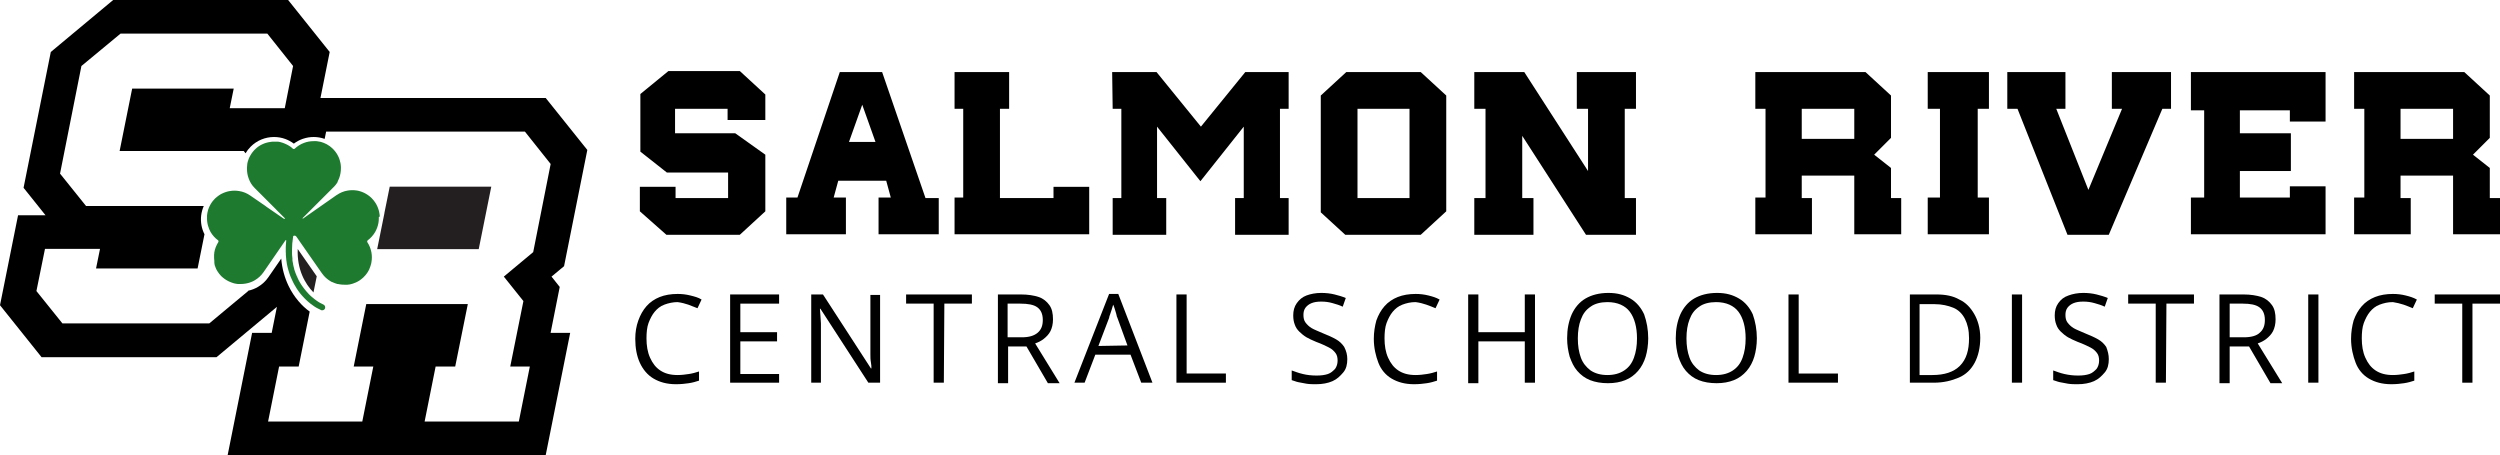 <?xml version="1.0" encoding="UTF-8"?>
<svg id="Layer_1" data-name="Layer 1" xmlns="http://www.w3.org/2000/svg" width="490.15" height="89.25" viewBox="0 0 490.15 89.25">
  <defs>
    <style>
      .cls-1, .cls-2, .cls-3 {
        stroke-width: 0px;
      }

      .cls-2 {
        fill: #231f20;
      }

      .cls-3 {
        fill: #1d7a2f;
      }
    </style>
  </defs>
  <g>
    <path class="cls-1" d="M131.05,13.93h14l5,4.6v5h-7.4v-2.2h-10.3v4.8h11.8l5.9,4.2v11.1l-5,4.6h-14.4l-5.2-4.6v-4.8h7v2.2h10.3v-5h-12l-5.2-4.1v-11.3l5.5-4.5h0Z"/>
    <path class="cls-1" d="M164.65,14.13h8.3l8.5,24.7h2.6v7.1h-11.8v-7.2h2.4l-.9-3.3h-9.4l-.9,3.3h2.4v7.2h-11.7v-7.2h2.2l8.3-24.6h0ZM169.05,20.53l-2.6,7.3h5.2l-2.6-7.3h0Z"/>
    <path class="cls-1" d="M187.15,14.13h10.7v7.2h-1.8v17.5h10.5v-2.2h7v9.3h-26.4v-7.2h1.7v-17.4h-1.7v-7.2h0Z"/>
    <path class="cls-1" d="M218.05,14.13h8.7l8.7,10.7,8.7-10.7h8.5v7.2h-1.7v17.5h1.7v7.2h-10.5v-7.2h1.7v-14l-8.5,10.7-8.5-10.7v14h1.8v7.2h-10.5v-7.2h1.7v-17.5h-1.7l-.1-7.2h0Z"/>
    <path class="cls-1" d="M263.95,14.13h14.6l5,4.6v22.7l-5,4.6h-14.8l-4.8-4.4v-22.9l5-4.6h0ZM266.15,21.33v17.5h10.2v-17.5h-10.2Z"/>
    <path class="cls-1" d="M289.05,14.13h9.8l12.5,19.4v-12.2h-2.2v-7.2h11.6v7.2h-2.2v17.5h2.2v7.2h-9.8l-12.5-19.4v12.2h2.2v7.2h-11.6v-7.2h2.2v-17.5h-2.2v-7.2h0Z"/>
    <path class="cls-1" d="M344.15,14.13h21.6l5,4.6v8.3l-3.3,3.3,3.3,2.6v5.9h2v7.1h-9.2v-11.5h-10.3v4.4h2v7.1h-11.1v-7.2h2v-17.4h-2v-7.2h0ZM353.25,21.33v5.9h10.3v-5.9h-10.3Z"/>
    <path class="cls-1" d="M377.95,14.13h12v7.2h-2.2v17.4h2.2v7.2h-12v-7.2h2.4v-17.4h-2.4v-7.2Z"/>
    <path class="cls-1" d="M393.55,14.13h11.4v7.2h-1.8l6.3,15.9,6.6-15.9h-2v-7.2h11.6v7.2h-1.7l-10.5,24.7h-8.1l-9.8-24.7h-2v-7.2h0Z"/>
    <path class="cls-1" d="M429.55,14.13h26.4v9.7h-7v-2.2h-9.8v4.5h10v7.4h-10v5.2h9.8v-2.2h7v9.4h-26.4v-7.2h2.6v-17.1h-2.6v-7.5h0Z"/>
    <path class="cls-1" d="M461.55,14.13h21.6l5,4.6v8.3l-3.3,3.3,3.3,2.6v5.9h2v7.1h-9.2v-11.5h-10.3v4.4h2v7.1h-11.1v-7.2h2v-17.4h-2v-7.2h0ZM470.65,21.33v5.9h10.3v-5.9h-10.3Z"/>
    <path class="cls-1" d="M132.85,59.23c-.9,0-1.8.2-2.6.5s-1.4.8-1.9,1.4-.9,1.4-1.2,2.2-.4,1.9-.4,3c0,1.4.2,2.7.7,3.8s1.1,1.9,2,2.5,2,.9,3.4.9c.8,0,1.5-.1,2.2-.2s1.4-.3,2-.5v1.8c-.6.2-1.3.4-2,.5s-1.5.2-2.5.2c-1.8,0-3.2-.4-4.4-1.1-1.2-.7-2.1-1.8-2.7-3.1s-.9-2.9-.9-4.7c0-1.3.2-2.5.6-3.6s.9-2,1.6-2.8,1.6-1.4,2.6-1.8,2.2-.6,3.5-.6c.9,0,1.7.1,2.5.3.8.2,1.6.4,2.2.8l-.8,1.7c-.6-.2-1.2-.5-1.8-.7s-1.3-.4-2.1-.5h0Z"/>
    <path class="cls-1" d="M152.85,75.03h-9.7v-17.3h9.6v1.8h-7.6v5.6h7.2v1.8h-7.2v6.4h7.6v1.7h.1Z"/>
    <path class="cls-1" d="M172.55,75.03h-2.3l-9.4-14.5h-.1c0,.4.1.8.1,1.3s.1,1,.1,1.6v11.6h-1.9v-17.3h2.3l9.4,14.5h.1c0-.3,0-.7-.1-1.2s-.1-1.1-.1-1.6v-11.6h1.9v17.2h0Z"/>
    <path class="cls-1" d="M185.05,75.03h-2v-15.5h-5.4v-1.8h12.9v1.8h-5.4l-.1,15.5h0Z"/>
    <path class="cls-1" d="M200.15,57.73c1.4,0,2.6.2,3.5.5s1.6.9,2.1,1.6.7,1.6.7,2.8c0,.9-.2,1.7-.5,2.3s-.8,1.1-1.3,1.5-1.1.7-1.7.9l4.8,7.8h-2.3l-4.2-7.2h-3.6v7.2h-2v-17.4h4.5ZM200.05,59.53h-2.5v6.6h2.8c1.4,0,2.4-.3,3.1-.9.7-.6,1-1.4,1-2.5,0-1.2-.4-2-1.1-2.5-.7-.5-1.8-.7-3.3-.7h0Z"/>
    <path class="cls-1" d="M223.75,75.03l-2.1-5.5h-6.9l-2.1,5.5h-2l6.8-17.4h1.8l6.7,17.4h-2.2ZM221.05,67.73l-2-5.5c-.1-.1-.1-.4-.2-.7-.1-.3-.2-.7-.3-1s-.2-.6-.3-.8c-.1.3-.2.7-.3,1s-.2.6-.3.9-.2.5-.2.7l-2.1,5.5,5.7-.1h0Z"/>
    <path class="cls-1" d="M230.65,75.03v-17.3h2v15.5h7.7v1.8h-9.7Z"/>
    <path class="cls-1" d="M264.15,70.43c0,1-.2,1.9-.8,2.6s-1.2,1.3-2.1,1.7c-.9.4-2,.6-3.2.6-.6,0-1.3,0-1.9-.1s-1.1-.2-1.6-.3-.9-.3-1.3-.4v-1.9c.6.2,1.3.5,2.2.7.8.2,1.7.3,2.7.3.9,0,1.6-.1,2.2-.3s1-.6,1.4-1c.3-.4.5-1,.5-1.6s-.1-1.1-.4-1.5-.7-.8-1.3-1.1c-.6-.3-1.4-.7-2.5-1.1-.7-.3-1.4-.6-1.9-.9s-1-.7-1.4-1.1-.7-.8-.9-1.4c-.2-.5-.3-1.1-.3-1.8,0-.9.2-1.7.7-2.4s1.1-1.2,1.9-1.5,1.8-.5,2.9-.5c.9,0,1.8.1,2.6.3s1.5.4,2.2.7l-.6,1.7c-.6-.3-1.3-.5-2-.7s-1.4-.3-2.2-.3-1.4.1-1.9.3-.9.5-1.2.9-.4.9-.4,1.4c0,.6.1,1.1.4,1.5.3.4.7.8,1.2,1.1s1.3.6,2.2,1c1,.4,1.9.8,2.6,1.2.7.4,1.2.9,1.6,1.5.4.8.6,1.5.6,2.4h0Z"/>
    <path class="cls-1" d="M277.55,59.23c-1,0-1.8.2-2.6.5-.8.3-1.4.8-1.9,1.4s-.9,1.4-1.2,2.2-.4,1.9-.4,3c0,1.4.2,2.7.7,3.8.5,1.1,1.1,1.9,2,2.5s2,.9,3.4.9c.8,0,1.5-.1,2.2-.2s1.4-.3,2-.5v1.8c-.6.2-1.3.4-2,.5s-1.5.2-2.5.2c-1.8,0-3.2-.4-4.4-1.1-1.2-.7-2.1-1.8-2.6-3.1s-.9-2.9-.9-4.7c0-1.3.2-2.5.5-3.6.4-1.1.9-2,1.6-2.8s1.6-1.4,2.6-1.8,2.2-.6,3.5-.6c.9,0,1.7.1,2.5.3.8.2,1.5.4,2.2.8l-.8,1.7c-.5-.2-1.2-.5-1.8-.7s-1.3-.4-2.1-.5h0Z"/>
    <path class="cls-1" d="M300.95,75.03h-2v-8.1h-9.1v8.2h-2v-17.4h2v7.4h9.1v-7.4h2v17.3Z"/>
    <path class="cls-1" d="M323.15,66.33c0,1.3-.2,2.6-.5,3.6s-.8,2-1.5,2.8-1.5,1.4-2.5,1.8-2.1.6-3.4.6-2.5-.2-3.5-.6-1.8-1-2.5-1.8-1.1-1.7-1.5-2.8c-.3-1.1-.5-2.3-.5-3.6,0-1.8.3-3.3.9-4.7.6-1.3,1.5-2.4,2.7-3.1s2.7-1.1,4.5-1.1,3.1.4,4.3,1.1,2.1,1.8,2.7,3.1c.5,1.4.8,3,.8,4.7h0ZM309.35,66.33c0,1.5.2,2.7.6,3.8s1.1,1.9,1.9,2.5c.9.6,2,.9,3.3.9s2.4-.3,3.3-.9,1.5-1.4,1.9-2.5.6-2.3.6-3.8c0-2.2-.5-4-1.4-5.2s-2.4-1.9-4.4-1.9c-1.3,0-2.5.3-3.3.9-.9.6-1.5,1.4-1.9,2.5-.4,1-.6,2.3-.6,3.7h0Z"/>
    <path class="cls-1" d="M344.45,66.33c0,1.3-.2,2.6-.5,3.6s-.8,2-1.5,2.8-1.5,1.4-2.5,1.8-2.1.6-3.4.6-2.5-.2-3.5-.6-1.8-1-2.5-1.8-1.1-1.7-1.5-2.8c-.3-1.1-.5-2.3-.5-3.6,0-1.8.3-3.3.9-4.7.6-1.3,1.5-2.4,2.7-3.1s2.7-1.1,4.5-1.1,3.1.4,4.3,1.1,2.1,1.8,2.7,3.1c.5,1.4.8,3,.8,4.7h0ZM330.65,66.33c0,1.5.2,2.7.6,3.8s1.1,1.9,1.9,2.5c.9.6,2,.9,3.3.9s2.4-.3,3.3-.9,1.5-1.4,1.9-2.5.6-2.3.6-3.8c0-2.2-.5-4-1.4-5.2s-2.4-1.9-4.4-1.9c-1.3,0-2.5.3-3.3.9-.9.6-1.5,1.4-1.9,2.5-.4,1-.6,2.3-.6,3.7h0Z"/>
    <path class="cls-1" d="M350.65,75.03v-17.3h2v15.5h7.7v1.8s-9.7,0-9.7,0Z"/>
    <path class="cls-1" d="M388.25,66.23c0,1.9-.4,3.6-1.1,4.9s-1.7,2.3-3.1,2.9-3,1-4.9,1h-4.7v-17.3h5.2c1.8,0,3.3.3,4.5,1,1.3.6,2.2,1.6,2.9,2.8s1.2,2.8,1.2,4.7h0ZM386.05,66.33c0-1.6-.3-2.8-.8-3.8s-1.3-1.8-2.3-2.2-2.2-.7-3.7-.7h-2.9v13.9h2.5c2.4,0,4.2-.6,5.4-1.8,1.3-1.3,1.8-3.1,1.8-5.4h0Z"/>
    <path class="cls-1" d="M394.45,75.03v-17.3h2v17.3s-2,0-2,0Z"/>
    <path class="cls-1" d="M413.45,70.43c0,1-.2,1.9-.8,2.6s-1.2,1.3-2.1,1.7c-.9.4-2,.6-3.2.6-.6,0-1.3,0-1.9-.1s-1.1-.2-1.6-.3-.9-.3-1.3-.4v-1.9c.6.2,1.3.5,2.2.7.9.2,1.7.3,2.7.3.9,0,1.6-.1,2.2-.3s1-.6,1.4-1c.3-.4.5-1,.5-1.6s-.1-1.1-.4-1.5-.7-.8-1.3-1.1c-.6-.3-1.4-.7-2.5-1.1-.7-.3-1.4-.6-1.9-.9s-1-.7-1.4-1.1-.7-.8-.9-1.4c-.2-.5-.3-1.1-.3-1.8,0-.9.2-1.7.7-2.4s1.1-1.2,2-1.5c.8-.3,1.8-.5,2.9-.5.9,0,1.8.1,2.6.3s1.5.4,2.2.7l-.6,1.7c-.6-.3-1.3-.5-2-.7s-1.4-.3-2.2-.3-1.4.1-1.9.3-.9.5-1.2.9c-.3.4-.4.9-.4,1.4,0,.6.1,1.1.4,1.5s.7.8,1.2,1.1,1.3.6,2.2,1c1,.4,1.9.8,2.6,1.2.7.4,1.2.9,1.6,1.5.3.8.5,1.5.5,2.4h0Z"/>
    <path class="cls-1" d="M424.65,75.03h-2v-15.5h-5.4v-1.8h12.9v1.8h-5.4l-.1,15.5h0Z"/>
    <path class="cls-1" d="M439.85,57.73c1.4,0,2.6.2,3.5.5s1.6.9,2.1,1.6.7,1.6.7,2.8c0,.9-.2,1.7-.5,2.3s-.8,1.1-1.3,1.5-1.1.7-1.7.9l4.8,7.8h-2.3l-4.2-7.2h-3.8v7.2h-2v-17.4h4.7ZM439.75,59.53h-2.6v6.6h2.8c1.4,0,2.5-.3,3.1-.9.7-.6,1-1.4,1-2.5,0-1.2-.4-2-1.1-2.5s-1.8-.7-3.2-.7h0Z"/>
    <path class="cls-1" d="M452.55,75.03v-17.3h2v17.3s-2,0-2,0Z"/>
    <path class="cls-1" d="M469.15,59.23c-1,0-1.8.2-2.6.5-.8.3-1.4.8-1.9,1.4s-.9,1.4-1.2,2.2-.4,1.9-.4,3c0,1.4.2,2.7.7,3.8.5,1.1,1.1,1.9,2,2.5s2,.9,3.4.9c.8,0,1.5-.1,2.2-.2s1.4-.3,2-.5v1.8c-.6.2-1.3.4-2,.5s-1.5.2-2.5.2c-1.8,0-3.2-.4-4.4-1.1-1.2-.7-2.1-1.8-2.6-3.1s-.9-2.9-.9-4.7c0-1.3.2-2.5.5-3.6.4-1.1.9-2,1.6-2.8s1.6-1.4,2.6-1.8,2.2-.6,3.5-.6c.9,0,1.7.1,2.5.3.8.2,1.5.4,2.2.8l-.8,1.7c-.5-.2-1.2-.5-1.8-.7s-1.4-.4-2.1-.5h0Z"/>
    <path class="cls-1" d="M484.75,75.03h-2v-15.5h-5.4v-1.8h12.8v1.8h-5.4v15.5h0Z"/>
  </g>
  <g>
    <g>
      <path class="cls-2" d="M51.07,54.64s.09-.09.14-.14h0s-.09.09-.13.14Z"/>
      <path class="cls-2" d="M51.8,53.79s.02-.02.03-.03h0s-.02.02-.03.03Z"/>
      <path class="cls-2" d="M51.46,54.22c-.06.07-.12.14-.18.21.02-.02.04-.04.06-.07.04-.05.09-.1.13-.15h0s0,0,0,0h0Z"/>
      <path class="cls-2" d="M55.7,48.08s-.04.05-.07.08c.02-.03.05-.05.07-.08h0Z"/>
      <path class="cls-2" d="M51.89,53.68s.04-.05.06-.07h0s-.04.05-.06.07h0Z"/>
      <path class="cls-2" d="M56.18,47.65h0s0,0,0,0c-.02,0-.03.02-.05.03h0s.02,0,.03-.01c0,0,.02,0,.03-.01h0Z"/>
      <path class="cls-2" d="M55.49,48.33c-.07.09-.14.18-.21.28.07-.09.14-.19.21-.28h0Z"/>
      <path class="cls-2" d="M55.56,48.24s-.04.06-.07.08c.02-.03.05-.06.07-.09h0Z"/>
      <path class="cls-2" d="M58.45,54.55c-.15-.31-.28-.62-.39-.91-.06-.15-.12-.31-.17-.47.05.16.11.32.17.48.18.46.4.97.67,1.48-.03-.07-.07-.13-.1-.19-.06-.13-.13-.25-.18-.38h0Z"/>
      <path class="cls-2" d="M52.93,52.16l1.4-2.09.03-.05s-.02.03-.03.05l-1.4,2.1h0Z"/>
      <path class="cls-2" d="M59.78,56.89s.07.09.1.14h0c-.06-.09-.13-.19-.19-.28.03.05.06.09.09.14h0Z"/>
      <path class="cls-2" d="M59.35,56.23c-.14-.22-.27-.45-.39-.68.12.23.25.45.39.68Z"/>
      <path class="cls-2" d="M52.27,53.14c.04-.05.07-.1.1-.15h0c-.03.05-.07.1-.1.15Z"/>
      <path class="cls-2" d="M52.54,52.73s.02-.03.03-.05h0s-.02.03-.03.05h0Z"/>
      <path class="cls-2" d="M52.24,53.19s.02-.03.03-.05h0s-.02.03-.03.05h0Z"/>
      <path class="cls-2" d="M51.94,53.6c.04-.05.08-.1.11-.15h0c-.04.05-.07.1-.11.15h0Z"/>
      <path class="cls-2" d="M61.46,57.34l.64-3.17-3.73-5.35c-.16,4.04,1.44,6.82,3.09,8.52h0Z"/>
      <path class="cls-2" d="M75.37,41.8h0l-1.03,5.12s0,0,0,0l-.39,1.92h19.91l2.46-12.24h-19.91l-1.05,5.19h0Z"/>
      <path class="cls-1" d="M109.75,56.27l-1.62-2.04,2.46-2.04,4.56-22.79-8.16-10.19h-44.16l1.81-9.02L56.49,0H22.19l-12.23,10.19-5.34,26.63,4.31,5.39H3.54L0,59.84l8.15,10.19h34.3l11.84-9.87-1.02,5.1h-3.84l-4.8,23.98h62.36l4.8-23.98h-3.84l1.79-9h0ZM104.54,49.43l-5.76,4.8,3.84,4.8-2.58,12.83h3.84l-2.16,10.79h-18.47l2.16-10.79h3.84l2.47-12.24h-19.91l-2.46,12.24h3.84l-2.16,10.79h-18.47l2.16-10.79h3.84l2.16-10.77c-.77-.55-1.51-1.23-2.18-2.02-.75-.88-1.43-1.89-1.97-3.03-.75-1.56-1.27-3.35-1.43-5.34l-2.52,3.65c-.53.77-1.23,1.43-2.04,1.9-.59.35-1.23.6-1.92.75v.06s-7.63,6.35-7.63,6.35H12.24l-5.1-6.35,1.68-8.27h10.79l-.78,3.84h19.91l1.35-6.7c-.28-.55-.48-1.14-.59-1.75-.24-1.33-.06-2.64.45-3.79h-23.08l-5.1-6.35,4.19-21.1,7.67-6.35h28.78l5.05,6.35-1.63,8.27h-10.79l.78-3.84h-19.91l-2.46,12.24h24.34l.35.44c.27-.46.61-.9,1-1.29,1.22-1.22,2.85-1.9,4.58-1.9.77,0,1.52.13,2.22.39.6.22,1.16.53,1.67.91.51-.39,1.07-.69,1.67-.91l.18-.06h0c.65-.22,1.33-.33,2.04-.33.75,0,1.47.13,2.15.37l.29-1.43h38.97l5.05,6.35-3.42,17.26h0Z"/>
    </g>
    <path class="cls-3" d="M74.46,42.45c0-.08,0-.15-.02-.23,0,0,0-.02,0-.03,0-.07-.02-.14-.03-.22,0-.08-.02-.16-.04-.23-.01-.07-.03-.15-.04-.22-.01-.06-.03-.11-.04-.17,0-.04-.02-.07-.03-.11-.02-.06-.04-.13-.06-.19-.02-.06-.04-.11-.06-.17-.02-.06-.04-.11-.06-.17,0-.02-.02-.05-.03-.07s-.02-.05-.03-.07c-.03-.06-.05-.12-.08-.18-.03-.07-.07-.14-.1-.21,0,0,0,0,0,0-.04-.07-.07-.13-.11-.2-.03-.06-.07-.11-.1-.17-.02-.02-.03-.05-.05-.07-.03-.05-.06-.09-.09-.14,0,0,0-.01-.02-.02-.03-.05-.07-.1-.1-.14-.01-.02-.03-.03-.04-.05,0,0,0,0-.01-.02-.04-.05-.08-.1-.12-.15-.1-.12-.2-.24-.31-.35-.06-.06-.13-.13-.19-.18-.06-.05-.12-.11-.18-.16-.04-.03-.04-.03,0,0,.06.05,0,0-.02-.01-.04-.03-.08-.07-.12-.1,0,0,0,0,0,0-.07-.06-.14-.11-.22-.16,0,0,0,0,0,0-.04-.03-.08-.06-.12-.08-.04-.02-.07-.05-.11-.07-.04-.02-.07-.05-.11-.07-.07-.04-.15-.09-.23-.13-.05-.03-.1-.05-.15-.08-.03-.02-.05-.03-.08-.04-.13-.06-.26-.12-.4-.17-.07-.03-.14-.05-.2-.07,0,0,0,0,0,0,0,0,0,0,0,0,0,0,0,0,0,0s0,0,0,0c0,0,0,0,0,0-.02,0-.04,0-.06-.02-.06-.02-.11-.04-.17-.05-.05-.01-.09-.03-.14-.04,0,0,0,0,0,0-.05-.02-.11-.03-.16-.04-.06-.02-.13-.03-.19-.04-.16-.03-.32-.05-.48-.06-.16-.02-.32-.02-.48-.02s-.31,0-.47.02c-.15.02-.31.04-.46.06-.78.13-1.51.44-2.14.88,0,0-.02,0-.03.01l-.87.61h0l-4.9,3.43h0s0,0,0,0h0l-.79.56s-.02.01-.04.01c-.05,0-.09-.07-.04-.11l5.97-5.97c.07-.06.13-.12.18-.18.04-.04.08-.08.12-.13.02-.03.03-.03,0,0-.03.04,0,0,0,0,.04-.05.08-.1.13-.15.04-.05.09-.11.13-.16.09-.11.17-.23.25-.35h0s0,0,0,0h0s0,0,0,0c0,0,0,0,0,0,0,0,0,0,0,0,0,0,0,0,0,0,0,0,0,0,0-.02.02-.03.04-.07.06-.1,0,0,0,0,0,0,0,0,0,0,0,0,0,0,0-.02.02-.02,0,0,0,0,0-.02h0s0,0,0,0c0,0,0,0,0,0h0s0,0,0,0h0s0-.01,0-.02h0s0,0,0,0h0s0,0,0-.01c0,0,0,0,0,0h0s0,0,0-.02c0,0,0,0,0-.02,0,0,0,0,0,0,0,0,0,0,0,0,0,0,0,0,0,0,0,0,0,0,0-.01h0s0,0,0,0c0,0,0,0,0,0,0,0,0,0,0,0h0s0,0,0,0c0,0,0,0,0,0,0,0,0,0,0,0h0s.02-.04.03-.06c0,0,0,0,0,0h0c.05-.09.1-.19.14-.29,0,0,0,0,0,0,.02-.05.04-.09.06-.14,0,0,0,0,0-.01,0,0,0-.02.02-.03.02-.05.04-.1.06-.15.21-.58.33-1.21.33-1.87,0-.08,0-.16,0-.23,0-.02,0-.05,0-.07h0c0-.08,0-.16-.02-.24v-.02c0-.08-.02-.17-.03-.25v-.04c-.02-.08-.03-.17-.05-.25-.02-.07-.03-.14-.05-.2,0-.03-.02-.07-.03-.1,0,0,0-.02,0-.03-.02-.06-.03-.12-.05-.18-.02-.07-.05-.15-.07-.22,0-.03-.02-.06-.03-.09-.02-.06-.05-.13-.07-.18-.03-.08-.07-.16-.11-.24-.08-.17-.17-.33-.26-.49-.04-.07-.08-.13-.13-.19-.03-.05-.07-.11-.11-.16-.02-.03-.04-.06-.06-.08-.04-.05-.07-.09-.11-.14-.04-.06-.09-.11-.14-.17-.04-.05-.08-.1-.13-.14,0,0,0,0,0,0-.02-.02-.03-.03-.05-.05-.03-.03-.06-.06-.09-.09-.01-.01-.03-.02-.04-.04-.04-.04-.08-.08-.12-.12h0s0,0-.01,0c-.04-.04-.09-.08-.14-.12-.03-.03-.07-.06-.1-.08h0s-.03-.03-.04-.04c-.02-.01-.03-.03-.05-.04-.01,0-.01,0,0,0,.01.01,0,0,0,0-.02-.01-.03-.03-.05-.04-.02-.01-.03-.02-.05-.04-.38-.28-.79-.5-1.24-.67,0,0-.02,0-.03,0-.03-.01-.07-.03-.1-.04-.06-.02-.11-.04-.17-.06-.06-.02-.13-.04-.19-.06-.06-.02-.11-.03-.17-.04,0,0-.02,0-.03,0-.04,0-.09-.02-.14-.03-.02,0-.04,0-.05,0-.05,0-.1-.02-.15-.03-.04,0-.07-.01-.11-.02-.05,0-.1-.02-.15-.02-.04,0-.08,0-.12-.01-.02,0-.04,0-.07,0-.02,0-.04,0-.06,0,0,0-.02,0-.03,0-.04,0-.07,0-.11,0-.08,0-.17,0-.25,0-.65,0-1.28.11-1.85.33h0c-.69.25-1.31.64-1.83,1.13-.02.02-.03.03-.05.04-.03.02-.07.03-.1.04,0,0-.02,0-.03,0,0,0,0,0,0,0h0s0,0-.02,0c-.02,0-.04,0-.06,0-.02,0-.04,0-.05-.02,0,0-.02,0-.03-.02,0,0,0,0,0,0,0,0,0,0,0,0-.02,0-.03-.02-.05-.03-.05-.05-.11-.1-.16-.14-.03-.02-.05-.04-.07-.06-.03-.02-.05-.04-.07-.06,0,0,0,0,0,0,0,0-.01,0-.02-.02-.04-.03-.08-.06-.12-.09,0,0,0,0,0,0-.03-.02-.06-.04-.08-.06,0,0,0,0,0,0,0,0,0,0-.01,0-.04-.03-.07-.05-.11-.07-.12-.08-.25-.16-.38-.23-.04-.02-.08-.04-.12-.06-.03-.02-.07-.04-.1-.05-.03-.02-.07-.04-.11-.05-.06-.03-.13-.06-.2-.09,0,0,0,0,0,0-.08-.04-.17-.07-.25-.1-.05-.02-.11-.04-.16-.06-.02,0-.03-.01-.05-.02-.07-.02-.14-.04-.21-.06-.05-.01-.09-.03-.14-.04-.04,0-.07-.02-.11-.03-.06-.01-.12-.03-.18-.04-.04,0-.07-.02-.11-.02-.04,0-.07-.01-.11-.02-.03,0-.05,0-.08,0-.03,0-.05,0-.08,0-.02,0-.03,0-.05,0-.01,0-.03,0-.04,0-.03,0-.07,0-.1,0-.04,0-.08,0-.11,0-.08,0-.15,0-.23,0h-.02s0,0,0,0c0,0,0,0,0,0h-.06s-.06,0-.06,0c0,0,0,0,0,0,0,0,0,0,0,0s0,0,0,0h-.03s-.05,0-.08,0c-.07,0-.13,0-.2,0-.09,0-.18.02-.28.03-.18.02-.36.05-.54.09-.1.02-.21.05-.31.08-.04,0-.08.02-.11.03-.08.03-.17.06-.25.08-.1.04-.2.08-.3.12-.04.02-.09.04-.13.06-.03.02-.06.03-.09.04-.07.03-.13.07-.2.1-.07.04-.13.07-.2.11-.07.04-.13.08-.19.12,0,0,0,0,0,0,0,0,0,0,0,0-.06.04-.12.08-.18.12,0,0,0,0,0,0,0,0,0,0,0,0-.03.02-.06.04-.09.07-.05.03-.09.07-.13.1-.04.03-.08.06-.11.09-.02.02-.02.02,0,0,.03-.03,0,0,0,0-.09.08-.18.16-.26.24-.03.03-.06.06-.09.09-.05.05-.09.09-.14.14-.11.13-.22.26-.33.4,0,0,0,0,0,0-.04.06-.08.12-.13.18,0,0,0,0,0,0-.04.06-.07.11-.11.17,0,0,0,0,0,0h0c-.04.07-.08.13-.12.2-.02.02-.03.05-.04.07-.04.07-.07.14-.11.2,0,0,0,.02-.02.03,0,0,0,0,0,0-.03.07-.07.14-.1.21-.02.04-.03.08-.05.11,0,0,0,0,0,.02-.03.07-.05.14-.08.2-.02.05-.03.1-.05.15,0,0,0,.02,0,.03,0,.02,0,.03-.02.05,0,.02,0,.03-.02.05,0,0,0,0,0,0,0,.02,0,.03-.02.05-.02.07-.04.14-.06.22-.02.06-.03.13-.04.19h0c-.01.06-.02.12-.03.18,0,0,0,.02,0,.03,0,0,0,0,0,0,0,0,0,.02,0,.03,0,.02,0,.04,0,.07,0,.07-.02.14-.03.21,0,.03,0,.06,0,.08,0,0,0,.01,0,.02,0,.06,0,.13-.02.19v.04c0,.08,0,.17,0,.25,0,.65.11,1.28.33,1.86.03.09.07.19.11.28.04.09.08.18.12.27,0,0,0,0,0,0,.03.06.06.12.09.18,0,0,0,.02.02.03.02.03.04.06.05.09,0,.01.01.02.02.03,0,0,0,0,0,.01.03.05.06.11.09.16,0,0,0,.02.02.02,0,0,0,0,0,0,0,0,0,.01.01.02,0,0,0,.01.02.02.04.06.08.12.12.18.06.08.11.15.17.22,0,0,.02.02.03.03.04.05.08.1.13.15.03.03.06.07.09.1.05.06.1.11.16.17l.49.49.02.02h0l.02.02,3.49,3.49.22.23.11.11h0l.11.11,1.36,1.36c.07.07,0,.17-.07.17-.02,0-.04,0-.06-.02l-.69-.47h0s-2.67-1.84-2.67-1.84l-.07-.05-.08-.06h-.01s-.04-.04-.04-.04l-.04-.03h0s0,0,0,0h0s0-.01,0-.01h-.01s-.08-.06-.08-.06l-.06-.04-.1-.07-.1-.07-.1-.07-.17-.11-.16-.11-.13-.09-.03-.02-.08-.06-2.01-1.38c-.64-.45-1.39-.76-2.18-.88-.29-.05-.6-.08-.9-.08-.32,0-.65.03-.98.09-.08.02-.17.03-.25.05-.07.02-.14.03-.21.05-.09.03-.17.05-.26.08-.08.03-.15.05-.23.08-.07.02-.13.05-.2.08-.02,0-.03,0-.05.02-.07.03-.13.06-.2.09-.06.03-.11.05-.17.08-.03.02-.06.03-.09.05-.05.03-.11.06-.16.09-.07.04-.14.08-.2.13-.06.04-.11.08-.17.12-.02.02-.04.03-.07.05-.07.06-.15.11-.22.17-.07.05-.13.11-.19.16-.02.01-.03.03-.05.04-.03.03-.07.06-.1.09-.03.03-.07.07-.1.1-.02.02-.03.03-.04.05-.04.04-.08.08-.12.13-.03.03-.06.06-.08.09-.04.04-.07.08-.11.13,0,0,0,.02-.02.02,0,0,0,0,0,0,0,.01-.02.03-.03.04,0,0,0,0,0,0-.06.07-.11.14-.15.2,0,0,0,0,0,0-.04.06-.08.12-.12.18-.03.05-.07.1-.09.15-.03.04-.06.09-.08.14,0,0,0,0,0,0,0,0,0,.02-.02.03-.05.1-.11.2-.15.3-.02.04-.04.08-.06.12-.04.08-.07.17-.1.25-.03.07-.05.14-.08.21,0,.02-.01.03-.02.05-.02.05-.03.1-.04.15,0,0,0,.02,0,.03-.02.05-.03.09-.04.14-.03.11-.06.22-.08.33-.03.17-.06.34-.07.51,0,.02,0,.04,0,.06s0,.04,0,.07c0,0,0,0,0,.02,0,.05,0,.09,0,.14,0,.03,0,.06,0,.09,0,.11,0,.23,0,.35,0,.07,0,.14.01.21,0,.06,0,.12.02.18,0,.02,0,.04,0,.06,0,.06.02.13.03.19,0,.05.02.09.02.14.01.07.03.13.04.2,0,.02,0,.05.02.07.02.07.03.13.05.2.02.06.04.12.06.18.02.06.04.11.06.17.02.05.03.09.05.14,0,0,0,.01,0,.02.02.05.04.11.06.16.02.05.04.09.06.14,0,.02.02.04.03.06,0,.02.02.04.03.06.03.06.06.12.09.17,0,0,0,0,0,0h0s0,0,0,.01h0s0,0,0,0c0,0,0,0,0,.01,0,0,0,0,0,0s0,0,0,0c0,0,0,0,0,0s0,0,0,0c0,0,0,0,0,0,0,0,0,.02.02.03,0,0,0,0,0,.02.02.03.03.06.05.09.37.63.86,1.18,1.45,1.61.02.02.04.03.05.05h0s0,0,0,0c0,0,0,0,0,0,0,0,0,0,0,0,0,0,.02.02.03.04,0,0,0,.02,0,.02h0s.01.03.02.04c0,0,0,.01,0,.02,0,.02,0,.03,0,.05,0,0,0,.01,0,.02,0,0,0,.02,0,.03,0,.02,0,.03,0,.04,0,.03-.02.05-.04.08-.39.61-.66,1.29-.78,2.01,0,0,0,0,0,.02,0,.02,0,.04,0,.06,0,0,0,0,0,0h0s0,0,0,0h0s0,.03,0,.03c0,.05-.02.1-.02.15,0,.06-.01.11-.02.17,0,.05,0,.1,0,.15,0,.04,0,.08,0,.12,0,0,0,.02,0,.02,0,.06,0,.12,0,.18,0,.08,0,.15,0,.23,0,.15.02.3.04.45,0,.03,0,.05,0,.08,0,0,0,0,0,.02h0s0,.02,0,.03c0,.03,0,.05.01.07,0,0,0,.02,0,.02,0,0,0,.02,0,.02,0,0,0,0,0,.02,0,.01,0,.03,0,.04,0,.02,0,.04,0,.06,0,0,0,.02,0,.03,0,0,0,0,0,.02,0,0,0,0,0,0s0,0,0,0c0,0,0,.02,0,.03h0s0,.04,0,.05c0,0,0,0,0,0,0,0,0,0,0,0h0s0,.05.02.08c0,.01,0,.02,0,.04,0,.02,0,.03.01.05,0,0,0,0,0,.02,0,0,0,.02,0,.03,0,.03.02.07.03.11,0,0,0,.02,0,.02,0,0,0,0,0,.01,0,0,0,.02,0,.03,0,.02.01.04.02.05.02.04.03.08.04.13,0,0,0,.02,0,.02,0,0,0,0,0,0,0,.02,0,.03.02.04,0,.02,0,.03.02.04,0,.01,0,.02.02.04h0s0,0,0,0c0,.03.02.05.03.08,0,0,0,0,0,0,0,0,0,0,0,0h0s0,0,0,0,0,0,0,0,0,0,0,0h0s0,0,0,0c0,0,0,0,0,.02,0,0,0,0,0,0,0,0,0,0,0,.01,0,0,0,0,0,0,0,0,0,0,0,0h0s.02.05.03.07c0,.02.02.04.03.07.01.03.03.06.04.09,0,0,0,.02.01.03,0,.03.02.05.03.07.02.03.03.06.04.09,0,.02.02.03.03.05.02.03.04.07.05.1.02.03.04.07.06.1,0,.02.02.04.04.06.04.06.07.12.11.18.08.13.18.26.27.38.09.12.2.24.3.35.05.06.11.11.16.17.02.02.03.03.05.04.04.04.08.08.12.11.03.03.07.06.1.08h0s.01.02.02.02c.03.03.06.05.09.07.03.03.06.05.09.07.04.03.08.06.12.09.04.03.09.06.13.09.04.03.09.06.14.09,0,0,0,0,0,0,0,0,0,0,0,0,.04.02.07.05.11.07.11.07.21.13.32.18.07.04.14.07.21.1.14.06.28.12.43.18.13.05.26.09.39.13.06.02.12.03.18.05s.12.03.18.04c.12.03.24.05.36.06.06,0,.12.02.18.02.04,0,.08,0,.12,0,0,0,0,0,.02,0,.04,0,.09,0,.14,0h.02s.05,0,.07,0c.06,0,.12,0,.19,0,.33,0,.66-.03.99-.09.06,0,.12-.02.18-.04.04,0,.08-.02.12-.03,0,0,.02,0,.03,0,.1-.02.2-.05.29-.08.05-.02.1-.03.15-.05.07-.02.13-.04.19-.07s.12-.05.18-.07c.07-.03.14-.06.21-.09.07-.03.14-.07.21-.11s.14-.07.2-.11c.68-.4,1.27-.95,1.71-1.59l4.29-6.23s.01-.02.02-.02c.01,0,.03-.02.04-.02h0s.02,0,.03,0c0,0,0,0,0,0,0,0,0,0,.02,0,0,0,0,0,0,0,0,0,.02,0,.02.01,0,0,0,0,0,0,0,0,0,0,.02.02,0,0,0,.01,0,.02,0,0,0,.01,0,.02,0,0,0,.02,0,.04,0,0,0,.02,0,.03h0c-.02.15-.03.29-.04.44,0,.14-.02.28-.03.42,0,.15-.02.29-.02.43,0,.14,0,.28,0,.42h0c0,.15,0,.29,0,.44,0,.12,0,.24.02.35,0,.01,0,.03,0,.04,0,0,0,0,0,0v.03s0,.02,0,.03c0,0,0,0,0,0h0v.05s0,.02,0,.02,0,.01,0,.02h0s0,.04,0,.05c0,.02,0,.04,0,.05,0,.1.02.2.03.3,0,.05,0,.09.01.14,0,.05,0,.09.01.14,0,.05.01.1.02.15,0,.03,0,.05,0,.08,0,.07.02.14.03.21v.08c.03.1.04.2.06.29,0,0,0,.02,0,.03,0,.02,0,.04,0,.06.02.12.04.23.06.34.03.13.05.25.08.38.02.1.05.2.07.3s.05.2.08.29c.02.06.03.12.05.18.02.07.04.15.07.22,0,.03.02.07.03.1.02.08.05.16.08.25,0,0,0,0,0,.01.02.08.05.15.08.23.05.15.11.3.17.45.03.08.07.17.11.25.03.08.06.15.1.23.07.16.14.31.22.47.03.07.06.13.09.19.03.07.07.14.1.2.04.07.08.15.12.22,0,0,0,0,0,0,.02.03.04.07.06.1,0,0,0,0,0,0,0,0,0,0,0,0s0,0,0,0c.05.09.1.18.16.27.04.07.09.15.13.22.04.06.07.12.11.18.07.1.13.2.2.3.05.07.09.13.14.2,0,0,.01.02.02.03.06.09.13.17.19.26.07.08.13.17.2.25.02.03.04.05.06.07.05.07.11.13.16.19.02.02.04.05.06.07.03.04.07.08.1.11,0,0,0,.02.02.02,0,0,.02.02.02.03h0s0,.02.02.02c0,0,0,.01.02.02h0s0,.01.02.02c0,0,0,0,0,0,.09.11.19.21.29.31.07.08.15.15.22.22.07.07.15.14.22.21.04.04.08.08.13.12.02.02.04.04.06.06.09.08.17.15.26.22.08.07.16.14.24.2.04.03.07.06.11.08.04.03.07.06.11.08.05.04.1.08.15.11.04.03.07.05.11.08.03.02.05.04.08.06.09.06.18.13.27.19h0c.07.05.15.1.22.14.03.02.07.04.1.06.07.04.13.08.2.11,0,0,.02,0,.02.01.28.15.55.29.82.41,0,0,.01,0,.02,0,0,0,.02,0,.02,0,0,0,0,0,0,0,.01,0,.03,0,.04,0h0s0,0,.02,0c0,0,0,0,.02,0h0s0,0,0,0c0,0,0,0,0,0,0,0,0,0,0,0h0s0,0,0,0h.04s0,0,0,0c0,0,0,0,0,0h.04s.02,0,.02,0h0s.02,0,.03,0h0s0,0,0,0h0s.02,0,.03,0c0,0,0,0,0,0h0s.05,0,.07-.02c.05-.02.09-.03.13-.06,0,0,.02,0,.02-.02.02-.01.04-.03.06-.04.02-.02.04-.04.06-.06,0,0,0,0,0,0,.02-.02.03-.04.04-.06.02-.03.03-.05.04-.08.13-.3-.01-.65-.31-.78-.22-.09-.47-.22-.73-.37-.04-.02-.07-.04-.11-.07-.06-.04-.12-.07-.18-.11s-.12-.08-.18-.12c0,0,0,0,0,0-.04-.03-.08-.06-.13-.09-.02-.01-.03-.02-.05-.04-.06-.04-.12-.09-.18-.13-.05-.04-.11-.08-.16-.12-.06-.04-.11-.08-.16-.13-.02-.02-.04-.04-.07-.06-.07-.05-.13-.11-.2-.16-.03-.03-.06-.06-.1-.08-.03-.03-.06-.06-.1-.09-.01,0-.03-.02-.04-.03h0c-.08-.07-.15-.14-.23-.21-.1-.09-.2-.19-.29-.29,0,0,0,0,0,0h0s-.02-.03-.03-.04c0,0,0,0,0,0h0s0,0,0,0c0,0,0,0,0,0h0s0,0,0-.01c-.06-.06-.11-.12-.17-.18-.09-.09-.17-.19-.26-.29-.02-.02-.03-.04-.05-.06-.03-.03-.05-.06-.08-.09-.05-.06-.09-.12-.14-.18-.05-.06-.1-.13-.15-.19,0,0-.02-.02-.02-.02-.03-.03-.05-.07-.08-.11-.03-.04-.07-.09-.1-.14-.03-.04-.05-.07-.08-.11-.02-.03-.04-.05-.06-.08-.04-.05-.07-.11-.11-.16,0,0-.02-.02-.02-.03-.04-.05-.07-.11-.11-.16-.1-.16-.2-.31-.29-.48-.02-.03-.03-.05-.04-.07-.05-.09-.1-.18-.14-.26-.03-.05-.05-.1-.08-.15,0,0,0-.01,0-.02-.05-.09-.09-.18-.13-.27-.01-.03-.03-.05-.04-.08-.04-.09-.08-.18-.12-.27-.03-.07-.06-.14-.09-.22-.03-.07-.06-.15-.09-.22-.03-.07-.06-.15-.09-.23-.04-.11-.08-.23-.12-.35-.03-.08-.05-.16-.08-.24-.02-.06-.04-.11-.05-.17,0,0,0,0,0,0,0,0,0-.02,0-.03h0s0,0,0-.01c0,0,0,0,0-.01,0,0,0,0,0,0,0,0,0-.02,0-.03,0,0,0,0,0,0,0,0,0,0,0,0,0-.01,0-.03-.01-.04,0-.02,0-.04-.02-.05-.02-.06-.03-.12-.05-.18-.02-.08-.04-.17-.06-.25-.03-.11-.05-.22-.07-.33,0,0,0,0,0,0,0,0,0-.02,0-.03,0,0,0,0,0,0,0,0,0,0,0,0,0,0,0-.02,0-.03-.03-.12-.05-.24-.07-.36,0-.03-.01-.06-.02-.09,0,0,0,0,0-.02,0-.03-.01-.07-.02-.1,0-.05-.02-.1-.02-.15,0-.02,0-.04,0-.07,0,0,0-.01,0-.02h0s0-.02,0-.02c0,0,0-.02,0-.03,0-.02,0-.04,0-.06,0-.01,0-.02,0-.04,0-.01,0-.03,0-.04,0-.02,0-.04,0-.06,0-.07-.02-.13-.02-.2,0-.07-.01-.13-.02-.2h0c0-.07-.01-.14-.02-.2,0-.1-.02-.2-.02-.3,0,0,0-.02,0-.03,0-.05,0-.11,0-.16,0-.06,0-.11,0-.17,0-.02,0-.04,0-.07,0-.12,0-.24,0-.36,0-.78.06-1.61.2-2.48,0-.02,0-.03,0-.04,0-.01,0-.02,0-.04,0-.02.02-.04.03-.06h0s0-.01,0-.02c0,0,0,0,0-.02,0,0,.02-.02.02-.03,0,0,.02-.02.03-.03,0,0,.02-.01.02-.02,0,0,.01,0,.02-.02,0,0,0,0,0,0,0,0,0,0,0,0,0,0,0,0,0,0,0,0,0,0,0,0,.02-.01.03-.02.05-.03,0,0,0,0,0,0,0,0,0,0,.01,0h0s.02,0,.03,0c0,0,0,0,0,0,0,0,0,0,0,0,.02,0,.03,0,.04,0,.02,0,.04,0,.07,0,.12,0,.24.06.32.17l.43.61h0s0,0,0,0h0s0,.01,0,.01l3.73,5.35h0l.81,1.16s.05.08.09.12c.43.62,1,1.14,1.67,1.53.07.04.14.08.2.11.03.02.06.03.09.04,0,0,.02,0,.03.01h0s0,0,0,0c0,0,0,0,.02,0,0,0,.01,0,.02,0,.02,0,.04.02.06.03,0,0,0,0,0,0,.05.02.1.04.15.07.04.02.07.03.11.04.01,0,.03.01.04.02.04.02.08.03.12.05.05.02.1.04.15.05,0,0,0,0,0,0,.04.02.08.03.12.04.04.01.08.02.12.04.03,0,.06.02.09.03,0,0,.02,0,.03,0,0,0,.01,0,.02,0,0,0,.02,0,.03,0h0s.02,0,.02,0c.02,0,.05.01.07.02,0,0,0,0,.01,0,.02,0,.04,0,.05,0,0,0,0,0,0,0,.06.01.12.03.19.04.32.06.64.08.95.08.09,0,.17,0,.26,0,.04,0,.07,0,.11,0,.03,0,.07,0,.1,0,.03,0,.07,0,.1,0h0s.05,0,.07,0c.05,0,.1,0,.15-.02,0,0,.02,0,.02,0,.03,0,.07,0,.1-.02,0,0,.01,0,.02,0,.01,0,.03,0,.04,0,.07-.01.14-.03.21-.04.15-.03.3-.07.45-.12h0c.22-.07.44-.15.65-.25h0s.09-.05.14-.07c.05-.02.09-.05.14-.07.09-.05.19-.1.28-.16.03-.02.07-.04.1-.06,0,0,0,0,0,0,0,0,.02,0,.02-.02,0,0,.02,0,.02-.02,0,0,0,0,.01,0,0,0,0,0,.01,0,.03-.02.06-.04.09-.07.04-.03.09-.06.13-.09.04-.03.08-.06.13-.1.08-.07.16-.13.24-.2.04-.03.08-.07.11-.1.04-.03.07-.07.11-.11,0,0,.02-.01.02-.02s0,0,.02-.02c.05-.05.11-.11.16-.17,0,0,0,0,.02-.02.01-.02.03-.03.04-.04.03-.04.07-.07.09-.11.03-.04.06-.08.09-.11.04-.05.07-.09.11-.14.03-.04.06-.08.09-.13.03-.04.06-.08.09-.13.06-.09.12-.18.17-.28.05-.09.1-.19.15-.29.02-.04.04-.08.05-.11,0,0,0,0,0-.02,0,0,0-.02.01-.03.03-.06.05-.11.07-.17.01-.03.02-.05.03-.08.03-.07.05-.14.08-.21.02-.05.04-.11.05-.16.03-.11.06-.21.09-.32.02-.06.03-.11.04-.17.01-.06.02-.11.03-.17.11-.64.11-1.28,0-1.89-.13-.72-.39-1.4-.79-2-.08-.13-.05-.31.07-.4.58-.43,1.06-.97,1.44-1.61.31-.54.53-1.13.65-1.77.06-.32.08-.64.08-.95,0-.08,0-.16,0-.24h.01Z"/>
  </g>
</svg>